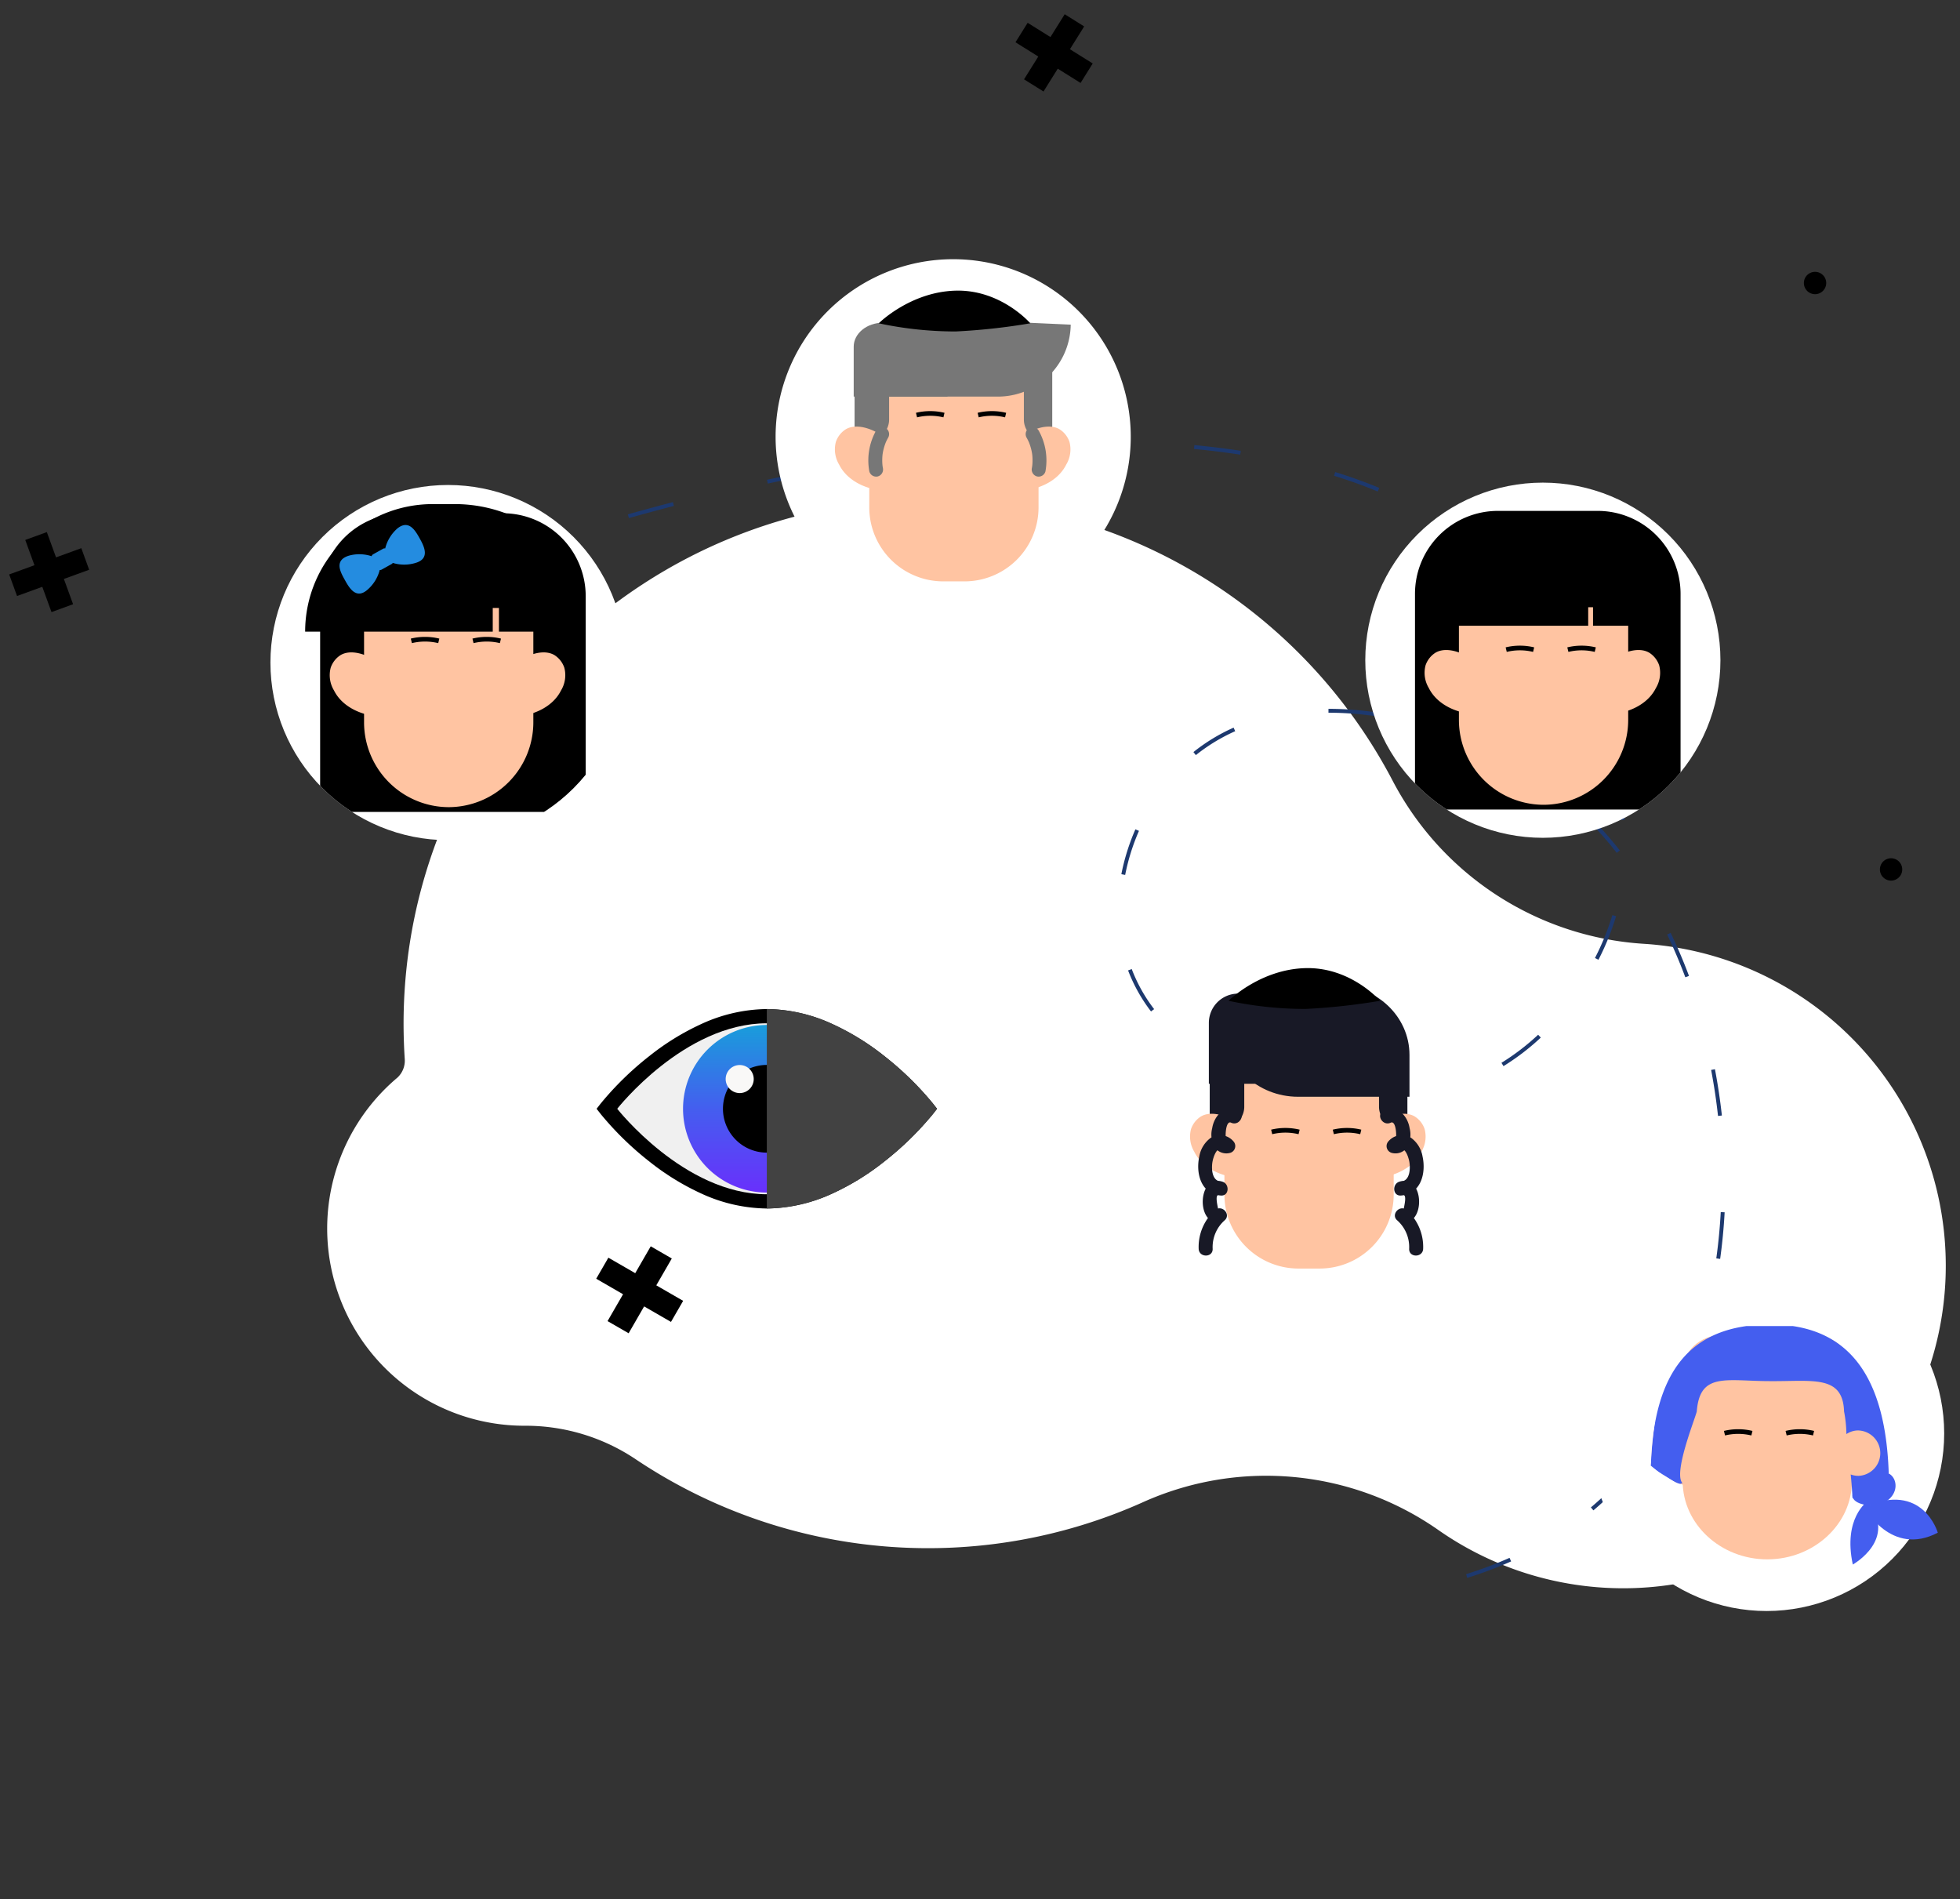 <svg xmlns="http://www.w3.org/2000/svg" xmlns:xlink="http://www.w3.org/1999/xlink" width="420.27" height="407.237" viewBox="0 0 420.27 407.237"><rect x="0" y="0" width="420.27" height="407.237" fill="#333333" stroke="none"/><defs><clipPath id="clip-path"><rect id="Rectangle_7015" data-name="Rectangle 7015" width="311.817" height="282.738" fill="none"></rect></clipPath><clipPath id="clip-path-2"><path id="Path_4447" data-name="Path 4447" d="M0,154.171a38.077,38.077,0,1,0,38.077-38.077A38.077,38.077,0,0,0,0,154.171" transform="translate(0 -116.094)" fill="#fff"></path></clipPath><clipPath id="clip-path-5"><rect id="Rectangle_7017" data-name="Rectangle 7017" width="18.082" height="15.347" fill="#248ce0"></rect></clipPath><clipPath id="clip-path-6"><path id="Path_4466" data-name="Path 4466" d="M9.414,20.929a8.5,8.5,0,0,0,4.435.117c.453-.848,1.393-2.309,1.393-2.309-.919-.023-3.5-1.611-3.5-1.611-.225.449-2.33,3.8-2.33,3.8" transform="translate(-9.414 -17.126)" fill="#248ce0"></path></clipPath><clipPath id="clip-path-7"><path id="Path_4467" data-name="Path 4467" d="M1.388,9.612a3.189,3.189,0,0,0,1.344.621s2.13-3.75,2.361-3.882c0,0-1.909-1.387-1.525-3.2,0,0-4.211,5.019-2.179,6.462" transform="translate(-0.834 -3.15)" fill="#248ce0"></path></clipPath><clipPath id="clip-path-8"><path id="Path_4468" data-name="Path 4468" d="M39.37,34.19a8.5,8.5,0,0,0,1.962,3.98s2.166-3.315,2.48-3.708c0,0-2.522-1.678-2.927-2.5,0,0-.934,1.465-1.514,2.231" transform="translate(-39.37 -31.959)" fill="#248ce0"></path></clipPath><clipPath id="clip-path-9"><path id="Path_4469" data-name="Path 4469" d="M48.22,46.258a3.193,3.193,0,0,0,1.126.961c2.16,1.241,4.957-4.683,4.957-4.683-1.486,1.108-3.545-.046-3.545-.046-.024.265-2.538,3.769-2.538,3.769" transform="translate(-48.22 -42.489)" fill="#248ce0"></path></clipPath><clipPath id="clip-path-10"><path id="Path_4470" data-name="Path 4470" d="M29.757,24.459,28.6,26.251c-.231.356.072.57.456.819l1.269.823c.384.249.708.43.938.074l1.167-1.8c.23-.356-.084-.551-.468-.8l-1.269-.823a1.338,1.338,0,0,0-.619-.28.363.363,0,0,0-.312.2" transform="translate(-28.516 -24.264)" fill="#248ce0"></path></clipPath><clipPath id="clip-path-11"><rect id="Rectangle_7025" data-name="Rectangle 7025" width="73" height="42.767" fill="none"></rect></clipPath><linearGradient id="linear-gradient" x1="0.5" x2="0.5" y2="1" gradientUnits="objectBoundingBox"><stop offset="0" stop-color="#199ddb"></stop><stop offset="0.499" stop-color="#445eef"></stop><stop offset="1" stop-color="#6930fc"></stop></linearGradient><clipPath id="clip-path-13"><rect id="Rectangle_7023" data-name="Rectangle 7023" width="36.5" height="42.767" fill="none"></rect></clipPath><clipPath id="clip-path-14"><rect id="Rectangle_9592" data-name="Rectangle 9592" width="9.333" height="31.468" transform="translate(0 0)" fill="#181926"></rect></clipPath><clipPath id="clip-path-15"><rect id="Rectangle_9592-2" data-name="Rectangle 9592" width="9.332" height="31.468" fill="#181926"></rect></clipPath><clipPath id="clip-path-16"><rect id="Rectangle_9593" data-name="Rectangle 9593" width="4.452" height="10.611" transform="translate(0 0)" fill="#777"></rect></clipPath><clipPath id="clip-path-17"><rect id="Rectangle_9593-2" data-name="Rectangle 9593" width="4.451" height="10.611" fill="#777"></rect></clipPath><clipPath id="clip-path-18"><path id="Path_4725" data-name="Path 4725" d="M0,0,24.7.252,24.891,17.7l-24.7-.252Z" fill="#445eef"></path></clipPath><clipPath id="clip-path-19"><path id="Path_4728" data-name="Path 4728" d="M0,0H55.434V36.922H0Z" transform="translate(-4.691)" fill="#445eef"></path></clipPath></defs><g id="Group_9476" data-name="Group 9476" transform="translate(-426.077 -5222.433)"><g id="Group_7614" data-name="Group 7614" transform="translate(428 5224.5)"><path id="Path_4457" data-name="Path 4457" d="M131.044,202.816a4.938,4.938,0,0,0,1.713-4.1l0-.026c-4.474-67.625,51.709-124,119.349-119.74a112.449,112.449,0,0,1,92.516,60.158,65.412,65.412,0,0,0,53.914,34.9q.452.029.906.063a69.16,69.16,0,1,1-45.15,125.551,64.4,64.4,0,0,0-63.413-5.821,112.6,112.6,0,0,1-108.466-9.194,42.372,42.372,0,0,0-23.78-7.275h-.462a42.286,42.286,0,0,1-27.125-74.522" transform="translate(-47.893 26.289)" fill="#fff"></path><g id="Group_7613" data-name="Group 7613" transform="translate(56.063 53.507)"><g id="Group_7607" data-name="Group 7607" transform="translate(0 0)"><g id="Group_7592" data-name="Group 7592" clip-path="url(#clip-path)"><path id="Path_4438" data-name="Path 4438" d="M282.39,337.179l-.248-.8a86.01,86.01,0,0,0,9.321-3.5l.339.762a86.907,86.907,0,0,1-9.412,3.53M309.443,322.7l-.538-.637c1.635-1.38,3.217-2.851,4.7-4.373.815-.836,1.62-1.705,2.391-2.585l.627.55c-.782.89-1.6,1.771-2.421,2.617-1.5,1.541-3.1,3.031-4.76,4.428m18.533-24.425-.752-.361a89.827,89.827,0,0,0,3.79-9.21l.788.275a90.917,90.917,0,0,1-3.825,9.3m8.643-29.494-.826-.115c.453-3.246.775-6.585.957-9.926l.833.045c-.183,3.364-.507,6.727-.963,10m-.456-30.657c-.363-3.3-.861-6.616-1.479-9.864l.819-.156c.622,3.269,1.122,6.609,1.488,9.928Zm-75.507-2.718-.007-.834a64.125,64.125,0,0,0,9.9-.839l.136.823a64.971,64.971,0,0,1-10.027.85m-20.548-2.992a61.206,61.206,0,0,1-9.349-3.732l.373-.746a60.313,60.313,0,0,0,9.222,3.681Zm50.055-4.97-.438-.71a50.234,50.234,0,0,0,7.867-6.021l.569.61a51.094,51.094,0,0,1-8,6.121m-75.575-11.72a34.863,34.863,0,0,1-4.922-8.8l.78-.3a34.016,34.016,0,0,0,4.8,8.594ZM329.153,208.4c-1.174-3.138-2.487-6.221-3.9-9.165l.752-.362c1.427,2.966,2.75,6.073,3.932,9.234Zm-18.628-3.755-.745-.377a55.063,55.063,0,0,0,3.723-9.184l.407.091.4.126a55.873,55.873,0,0,1-3.783,9.343M209.043,186.457l-.818-.159a45.979,45.979,0,0,1,3.012-9.619l.764.334a45.2,45.2,0,0,0-2.958,9.444m105.407-4.732a81.248,81.248,0,0,0-6.6-7.447l.588-.591a82.079,82.079,0,0,1,6.666,7.523Zm.874-7.02a67.014,67.014,0,0,0-1.664-9.8l.809-.2a67.778,67.778,0,0,1,1.685,9.919Zm-23.917-12.685a86.722,86.722,0,0,0-9.013-4.23l.311-.774a87.513,87.513,0,0,1,9.1,4.271ZM224.2,160.768l-.522-.65a39.314,39.314,0,0,1,8.617-5.24l.34.761a38.492,38.492,0,0,0-8.434,5.129m38.348-8.372a69.549,69.549,0,0,0-9.769-.715h-.146v-.834h.147a70.411,70.411,0,0,1,9.886.723Zm43.731-6.688c-1.5-2.88-3.179-5.783-5-8.63l.7-.449c1.837,2.867,3.532,5.793,5.04,8.695ZM44.5,129.616l-.306-.776c3.1-1.222,6.246-2.433,9.345-3.6l.294.781c-3.094,1.165-6.235,2.375-9.333,3.595m244.144-8.822a66.911,66.911,0,0,0-7.5-6.509l.5-.668a67.659,67.659,0,0,1,7.6,6.591Zm-215.324-1.75-.268-.79c3.164-1.074,6.364-2.131,9.509-3.14l.255.794c-3.142,1.008-6.337,2.063-9.5,3.136m29.314-9.1-.226-.8c3.226-.905,6.479-1.785,9.668-2.615l.21.807c-3.184.829-6.432,1.707-9.653,2.611M263.21,104.25c-2.969-1.231-6.124-2.365-9.376-3.372l.247-.8c3.277,1.014,6.456,2.157,9.448,3.4Zm-130.793-1.7-.175-.816c3.282-.7,6.585-1.376,9.818-1.994l.156.819c-3.226.616-6.523,1.286-9.8,1.99m30.21-5.354-.113-.826c3.338-.459,6.684-.87,9.945-1.223l.09.829c-3.252.352-6.59.763-9.921,1.22m71.083-.847c-3.2-.487-6.53-.9-9.909-1.216l.079-.83c3.393.321,6.743.732,9.955,1.221ZM193.17,94.422l-.033-.834c3.384-.135,6.756-.206,10.022-.21v.834c-3.255,0-6.616.075-9.99.21" transform="translate(-25.766 -54.441)" fill="#1d396f"></path></g><g id="Group_7601" data-name="Group 7601" transform="translate(0 48.41)"><g id="Group_7595" data-name="Group 7595"><g id="Group_7594" data-name="Group 7594" clip-path="url(#clip-path-2)"><path id="Path_4439" data-name="Path 4439" d="M95.226,163.707a47.613,47.613,0,1,1-47.613-47.613,47.613,47.613,0,0,1,47.613,47.613" transform="translate(-9.536 -116.094)" fill="#fff"></path><path id="Path_4440" data-name="Path 4440" d="M82.505,194.661H25.561V148.419a17.792,17.792,0,0,1,17.792-17.792h21.36a17.792,17.792,0,0,1,17.792,17.792Z" transform="translate(-14.902 -124.567)"></path><path id="Path_4441" data-name="Path 4441" d="M66.3,208.955h0a18.2,18.2,0,0,1-18.147-18.147v-25.58a8.36,8.36,0,0,1,8.335-8.335H76.114a8.36,8.36,0,0,1,8.335,8.335v25.58A18.2,18.2,0,0,1,66.3,208.955" transform="translate(-28.075 -139.88)" fill="#ffc4a2"></path><path id="Path_4442" data-name="Path 4442" d="M120.932,206.255c3.755-3.667,8.1-4.978,10.52-3.476a5.18,5.18,0,0,1,2.07,2.671,6.317,6.317,0,0,1-.695,4.86c-1.857,3.727-5.936,4.89-6.894,5.137l-5-9.192" transform="translate(-70.505 -166.276)" fill="#ffc4a2"></path><path id="Path_4443" data-name="Path 4443" d="M43.24,206.255c-3.755-3.667-8.1-4.978-10.52-3.476a5.18,5.18,0,0,0-2.07,2.671,6.316,6.316,0,0,0,.695,4.86c1.857,3.727,5.936,4.89,6.894,5.137l5-9.192" transform="translate(-17.726 -166.276)" fill="#ffc4a2"></path><path id="Path_4444" data-name="Path 4444" d="M72.468,195.754a12.489,12.489,0,0,1,5.88,0" transform="translate(-42.25 -162.333)" fill="none" stroke="#000" stroke-miterlimit="10" stroke-width="1"></path><path id="Path_4445" data-name="Path 4445" d="M104.169,195.754a12.491,12.491,0,0,1,5.88,0" transform="translate(-60.732 -162.333)" fill="none" stroke="#000" stroke-miterlimit="10" stroke-width="1"></path><path id="Path_4446" data-name="Path 4446" d="M64.208,129.385A31.067,31.067,0,0,0,49.82,125.92H45.2a27.344,27.344,0,0,0-27.344,27.344H58.08v-5.07h1.328v5.07H77.87v-3.881a25.079,25.079,0,0,0-3.207-10.232,25.443,25.443,0,0,0-10.455-9.766" transform="translate(-10.411 -121.823)"></path></g></g></g><g id="Group_7602" data-name="Group 7602" transform="translate(234.762 47.903)"><g id="Group_7595-2" data-name="Group 7595" transform="translate(0 0)"><g id="Group_7594-2" data-name="Group 7594" clip-path="url(#clip-path-2)"><path id="Path_4439-2" data-name="Path 4439" d="M76.154,154.171a38.077,38.077,0,1,1-38.077-38.077,38.077,38.077,0,0,1,38.077,38.077" transform="translate(0 -116.094)" fill="#fff"></path><path id="Path_4440-2" data-name="Path 4440" d="M82.505,194.661H25.561V148.419a17.792,17.792,0,0,1,17.792-17.792h21.36a17.792,17.792,0,0,1,17.792,17.792Z" transform="translate(-14.902 -124.567)"></path><path id="Path_4441-2" data-name="Path 4441" d="M66.3,208.955h0a18.2,18.2,0,0,1-18.147-18.147v-25.58a8.36,8.36,0,0,1,8.335-8.335H76.114a8.36,8.36,0,0,1,8.335,8.335v25.58A18.2,18.2,0,0,1,66.3,208.955" transform="translate(-28.075 -139.88)" fill="#ffc4a2"></path><path id="Path_4442-2" data-name="Path 4442" d="M120.932,206.255c3.755-3.667,8.1-4.978,10.52-3.476a5.18,5.18,0,0,1,2.07,2.671,6.317,6.317,0,0,1-.695,4.86c-1.857,3.727-5.936,4.89-6.894,5.137l-5-9.192" transform="translate(-70.505 -166.276)" fill="#ffc4a2"></path><path id="Path_4443-2" data-name="Path 4443" d="M43.24,206.255c-3.755-3.667-8.1-4.978-10.52-3.476a5.18,5.18,0,0,0-2.07,2.671,6.316,6.316,0,0,0,.695,4.86c1.857,3.727,5.936,4.89,6.894,5.137l5-9.192" transform="translate(-17.726 -166.276)" fill="#ffc4a2"></path><path id="Path_4444-2" data-name="Path 4444" d="M72.468,195.754a12.489,12.489,0,0,1,5.88,0" transform="translate(-42.25 -159.946)" fill="none" stroke="#000" stroke-miterlimit="10" stroke-width="1"></path><path id="Path_4445-2" data-name="Path 4445" d="M104.169,195.754a12.491,12.491,0,0,1,5.88,0" transform="translate(-60.732 -159.946)" fill="none" stroke="#000" stroke-miterlimit="10" stroke-width="1"></path><path id="Path_4446-2" data-name="Path 4446" d="M54.075,128.628a24.275,24.275,0,0,0-11.242-2.708H39.224a21.366,21.366,0,0,0-21.366,21.366H49.287v-3.962h1.037v3.962H64.75v-3.033a19.6,19.6,0,0,0-2.506-7.995,19.881,19.881,0,0,0-8.169-7.631" transform="translate(-1.487 -116.602)"></path></g></g></g><g id="Group_7600" data-name="Group 7600" transform="translate(108.321)"><path id="Path_4448" data-name="Path 4448" d="M335.926,38.077A38.077,38.077,0,1,1,297.849,0a38.077,38.077,0,0,1,38.077,38.077" transform="translate(-259.772)" fill="#fff"></path><path id="Path_4449" data-name="Path 4449" d="M328.4,92.861h-4.644a15.872,15.872,0,0,1-15.825-15.825V46.812a6.031,6.031,0,0,1,6.013-6.013h24.269a6.031,6.031,0,0,1,6.013,6.013V77.036A15.871,15.871,0,0,1,328.4,92.861" transform="translate(-287.846 -23.786)" fill="#ffc4a2"></path><path id="Path_4450" data-name="Path 4450" d="M301.995,57.9h1.318a4.478,4.478,0,0,0,4.478-4.478V43.79a2.283,2.283,0,0,1,1.652-2.194,45.248,45.248,0,0,1,21.733-1.028q1.13.233,2.2.515a4.466,4.466,0,0,1,3.313,4.326v8.017a4.478,4.478,0,0,0,4.478,4.478,1.606,1.606,0,0,0,1.605-1.605V40.973a8.313,8.313,0,0,0-8.313-8.313H308.7a8.313,8.313,0,0,0-8.313,8.313V56.3a1.605,1.605,0,0,0,1.6,1.605" transform="translate(-283.453 -19.041)" fill="#777"></path><path id="Path_4451" data-name="Path 4451" d="M380.7,90.16c3.755-3.667,8.1-4.978,10.52-3.476a5.179,5.179,0,0,1,2.07,2.67,6.317,6.317,0,0,1-.695,4.861c-1.857,3.727-5.936,4.89-6.894,5.137l-5-9.192" transform="translate(-330.276 -50.183)" fill="#ffc4a2"></path><path id="Path_4452" data-name="Path 4452" d="M303.012,90.16c-3.755-3.667-8.1-4.978-10.52-3.476a5.179,5.179,0,0,0-2.07,2.67,6.317,6.317,0,0,0,.695,4.861c1.857,3.727,5.936,4.89,6.894,5.137l5-9.192" transform="translate(-277.498 -50.183)" fill="#ffc4a2"></path><path id="Path_4453" data-name="Path 4453" d="M332.239,79.66a12.491,12.491,0,0,1,5.88,0" transform="translate(-302.021 -46.238)" fill="none" stroke="#000" stroke-miterlimit="10" stroke-width="1"></path><path id="Path_4454" data-name="Path 4454" d="M363.94,79.66a12.491,12.491,0,0,1,5.88,0" transform="translate(-320.503 -46.238)" fill="none" stroke="#000" stroke-miterlimit="10" stroke-width="1"></path><path id="Path_4455" data-name="Path 4455" d="M354.168,34.781H330.291v-9.26c0-8.52,8.291-10.957,17.022-10.957l-2.25,3.659,24.913,1.131a15.621,15.621,0,0,1-15.808,15.426" transform="translate(-306.697 -5.321)" fill="#777"></path><path id="Path_4456" data-name="Path 4456" d="M320.044,40.127H299.933V29.435c0-2.844,2.813-5.149,6.284-5.149h7.544c3.47,0,6.284,2.306,6.284,5.149Z" transform="translate(-283.186 -10.667)" fill="#777"></path></g><g id="Group_7604" data-name="Group 7604" transform="translate(184.474 147.335)"><g id="Group_7603" data-name="Group 7603"><path id="Path_4448-2" data-name="Path 4448" d="M335.926,38.077A38.077,38.077,0,1,1,297.849,0a38.077,38.077,0,0,1,38.077,38.077" transform="translate(-259.772)" fill="#fff"></path><path id="Path_4449-2" data-name="Path 4449" d="M328.4,92.861h-4.644a15.872,15.872,0,0,1-15.825-15.825V46.812a6.031,6.031,0,0,1,6.013-6.013h24.269a6.031,6.031,0,0,1,6.013,6.013V77.036A15.871,15.871,0,0,1,328.4,92.861" transform="translate(-287.846 -23.786)" fill="#ffc4a2"></path><path id="Path_4450-2" data-name="Path 4450" d="M301.995,57.9h1.318a4.478,4.478,0,0,0,4.478-4.478V43.79a2.283,2.283,0,0,1,1.652-2.194,45.248,45.248,0,0,1,21.733-1.028q1.13.233,2.2.515a4.466,4.466,0,0,1,3.313,4.326v8.017a4.478,4.478,0,0,0,4.478,4.478,1.606,1.606,0,0,0,1.605-1.605V40.973a8.313,8.313,0,0,0-8.313-8.313H308.7a8.313,8.313,0,0,0-8.313,8.313V56.3a1.605,1.605,0,0,0,1.6,1.605" transform="translate(-283.453 -19.041)" fill="#181926"></path><path id="Path_4451-2" data-name="Path 4451" d="M380.7,90.16c3.755-3.667,8.1-4.978,10.52-3.476a5.179,5.179,0,0,1,2.07,2.67,6.317,6.317,0,0,1-.695,4.861c-1.857,3.727-5.936,4.89-6.894,5.137l-5-9.192" transform="translate(-330.276 -50.183)" fill="#ffc4a2"></path><path id="Path_4452-2" data-name="Path 4452" d="M303.012,90.16c-3.755-3.667-8.1-4.978-10.52-3.476a5.179,5.179,0,0,0-2.07,2.67,6.317,6.317,0,0,0,.695,4.861c1.857,3.727,5.936,4.89,6.894,5.137l5-9.192" transform="translate(-277.498 -50.183)" fill="#ffc4a2"></path><path id="Path_4453-2" data-name="Path 4453" d="M332.239,79.66a12.491,12.491,0,0,1,5.88,0" transform="translate(-302.021 -39.875)" fill="none" stroke="#000" stroke-miterlimit="10" stroke-width="1"></path><path id="Path_4454-2" data-name="Path 4454" d="M363.94,79.66a12.491,12.491,0,0,1,5.88,0" transform="translate(-320.503 -39.875)" fill="none" stroke="#000" stroke-miterlimit="10" stroke-width="1"></path><path id="Path_4455-2" data-name="Path 4455" d="M346.1,33.9h23.877V24.93c0-8.255-7.078-14.946-15.808-14.946H336.007l-5.716,8.972c0,8.255,7.078,14.946,15.808,14.946" transform="translate(-310.211 -1.659)" fill="#181926"></path><path id="Path_4456-2" data-name="Path 4456" d="M320.044,43.62H299.933V30.57a6.284,6.284,0,0,1,6.284-6.284h7.544a6.284,6.284,0,0,1,6.284,6.284Z" transform="translate(-283.186 -14.159)" fill="#181926"></path></g></g></g><g id="Group_7609" data-name="Group 7609" transform="translate(273.74 219.685)"><g id="Group_9467" data-name="Group 9467" transform="translate(9 -6)"><g id="Group_7594-3" data-name="Group 7594" clip-path="url(#clip-path-2)"><path id="Path_4439-3" data-name="Path 4439" d="M76.154,154.171a38.077,38.077,0,1,1-38.077-38.077,38.077,38.077,0,0,1,38.077,38.077" transform="translate(0 -116.094)" fill="#fff"></path><path id="Path_4443-3" data-name="Path 4443" d="M43.24,206.255c-3.755-3.667-8.1-4.978-10.52-3.476a5.18,5.18,0,0,0-2.07,2.671,6.316,6.316,0,0,0,.695,4.86c1.857,3.727,5.936,4.89,6.894,5.137l5-9.192" transform="translate(-17.726 -166.276)" fill="#ffc4a2"></path><path id="Path_4444-3" data-name="Path 4444" d="M72.468,195.754a12.489,12.489,0,0,1,5.88,0" transform="translate(-42.25 -159.946)" fill="none" stroke="#000" stroke-miterlimit="10" stroke-width="1"></path><path id="Path_4445-3" data-name="Path 4445" d="M104.169,195.754a12.491,12.491,0,0,1,5.88,0" transform="translate(-60.732 -159.946)" fill="none" stroke="#000" stroke-miterlimit="10" stroke-width="1"></path><path id="Path_4441-3" data-name="Path 4441" d="M66.3,204.958h0c-9.981,0-18.147-7.539-18.147-16.754V164.588c0-4.232,3.751-7.7,8.335-7.7H76.114c4.584,0,8.335,3.463,8.335,7.7V188.2c0,9.215-8.166,16.754-18.147,16.754" transform="translate(-28.075 -139.88)" fill="#ffc4a2"></path><path id="Path_4729" data-name="Path 4729" d="M66.3,204.958h0c-9.981,0-18.147-7.539-18.147-16.754V164.588c0-4.232,3.751-7.7,8.335-7.7H76.114c4.584,0,8.335,3.463,8.335,7.7V188.2c0,9.215-8.166,16.754-18.147,16.754" transform="translate(-79.075 -49.88)" fill="#ffc4a2"></path><path id="Path_4442-3" data-name="Path 4442" d="M120.932,206.255c3.755-3.667,8.1-4.978,10.52-3.476a5.18,5.18,0,0,1,2.07,2.671,6.317,6.317,0,0,1-.695,4.86c-1.857,3.727-5.936,4.89-6.894,5.137l-5-9.192" transform="translate(-70.505 -166.276)" fill="#ffc4a2"></path></g></g></g></g><g id="plus" transform="matrix(0.848, 0.53, -0.53, 0.848, 221.963, 0)"><path d="M 8.438 14.204 L 7.688 14.204 L 5.766 14.204 L 5.016 14.204 L 5.016 13.454 L 5.016 8.438 L 4.268493739800761e-06 8.438 L -0.75 8.438 L -0.75 7.688 L -0.75 5.766 L -0.75 5.016 L 4.268493739800761e-06 5.016 L 5.016 5.016 L 5.016 5.222168056207011e-06 L 5.016 -0.75 L 5.766 -0.75 L 7.688 -0.75 L 8.438 -0.75 L 8.438 5.222168056207011e-06 L 8.438 5.016 L 13.454 5.016 L 14.204 5.016 L 14.204 5.766 L 14.204 7.688 L 14.204 8.438 L 13.454 8.438 L 8.438 8.438 L 8.438 13.454 L 8.438 14.204 Z" stroke="none"></path><path d="M 7.688 13.454 L 7.688 7.688 L 13.454 7.688 L 13.454 5.766 L 7.688 5.766 L 7.688 5.222168056207011e-06 L 5.766 5.222168056207011e-06 L 5.766 5.766 L 4.268493739800761e-06 5.766 L 4.268493739800761e-06 7.688 L 5.766 7.688 L 5.766 13.454 L 7.688 13.454 M 9.188 14.954 L 4.266 14.954 L 4.266 9.188 L -1.5 9.188 L -1.5 4.266 L 4.266 4.266 L 4.266 -1.5 L 9.188 -1.5 L 9.188 4.266 L 14.954 4.266 L 14.954 9.188 L 9.188 9.188 L 9.188 14.954 Z" stroke="none" fill="#000"></path></g><g id="plus-2" data-name="plus" transform="matrix(0.342, 0.94, -0.94, 0.342, 12.643, 111.969)"><path d="M 8.438 14.204 L 7.688 14.204 L 5.766 14.204 L 5.016 14.204 L 5.016 13.454 L 5.016 8.438 L -3.824157829512842e-06 8.438 L -0.75 8.438 L -0.75 7.688 L -0.75 5.766 L -0.75 5.016 L -3.824157829512842e-06 5.016 L 5.016 5.016 L 5.016 4.268493739800761e-06 L 5.016 -0.75 L 5.766 -0.75 L 7.688 -0.75 L 8.438 -0.75 L 8.438 4.268493739800761e-06 L 8.438 5.016 L 13.454 5.016 L 14.204 5.016 L 14.204 5.766 L 14.204 7.688 L 14.204 8.438 L 13.454 8.438 L 8.438 8.438 L 8.438 13.454 L 8.438 14.204 Z" stroke="none"></path><path d="M 7.688 13.454 L 7.688 7.688 L 13.454 7.688 L 13.454 5.766 L 7.688 5.766 L 7.688 4.268493739800761e-06 L 5.766 4.268493739800761e-06 L 5.766 5.766 L -3.824157829512842e-06 5.766 L -3.824157829512842e-06 7.688 L 5.766 7.688 L 5.766 13.454 L 7.688 13.454 M 9.188 14.954 L 4.266 14.954 L 4.266 9.188 L -1.5 9.188 L -1.5 4.266 L 4.266 4.266 L 4.266 -1.5 L 9.188 -1.5 L 9.188 4.266 L 14.954 4.266 L 14.954 9.188 L 9.188 9.188 L 9.188 14.954 Z" stroke="none" fill="#000"></path></g><g id="plus-3" data-name="plus" transform="translate(132.4 263.876) rotate(30)"><path d="M 9.615 16.264 L 8.865 16.264 L 6.649 16.264 L 5.899 16.264 L 5.899 15.514 L 5.899 9.615 L -8.755492899581441e-07 9.615 L -0.75 9.615 L -0.75 8.865 L -0.75 6.649 L -0.75 5.899 L -8.755492899581441e-07 5.899 L 5.899 5.899 L 5.899 1.031799342854356e-06 L 5.899 -0.75 L 6.649 -0.75 L 8.865 -0.75 L 9.615 -0.75 L 9.615 1.031799342854356e-06 L 9.615 5.899 L 15.514 5.899 L 16.264 5.899 L 16.264 6.649 L 16.264 8.865 L 16.264 9.615 L 15.514 9.615 L 9.615 9.615 L 9.615 15.514 L 9.615 16.264 Z" stroke="none"></path><path d="M 8.865 15.514 L 8.865 8.865 L 15.514 8.865 L 15.514 6.649 L 8.865 6.649 L 8.865 1.031799342854356e-06 L 6.649 1.031799342854356e-06 L 6.649 6.649 L -8.755492899581441e-07 6.649 L -8.755492899581441e-07 8.865 L 6.649 8.865 L 6.649 15.514 L 8.865 15.514 M 10.365 17.014 L 5.149 17.014 L 5.149 10.365 L -1.5 10.365 L -1.5 5.149 L 5.149 5.149 L 5.149 -1.5 L 10.365 -1.5 L 10.365 5.149 L 17.014 5.149 L 17.014 10.365 L 10.365 10.365 L 10.365 17.014 Z" stroke="none" fill="#000"></path></g><path id="Path_4458" data-name="Path 4458" d="M1296.9,453.185a2.394,2.394,0,1,1,2.393,2.393,2.393,2.393,0,0,1-2.393-2.393" transform="translate(-895.728 -268.839)"></path><path id="Path_4459" data-name="Path 4459" d="M1243.857,44a2.394,2.394,0,1,1,2.393,2.393A2.393,2.393,0,0,1,1243.857,44" transform="translate(-858.985 14.613)"></path></g><path id="Path_4461" data-name="Path 4461" d="M-3887.5,5291.75s6.75-6.75,16.5-7,16,7,16,7a133.936,133.936,0,0,1-16,1.75A78.556,78.556,0,0,1-3887.5,5291.75Z" transform="translate(4502)"></path><path id="Path_4462" data-name="Path 4462" d="M-3887.5,5291.75s6.75-6.75,16.5-7,16,7,16,7a133.936,133.936,0,0,1-16,1.75A78.556,78.556,0,0,1-3887.5,5291.75Z" transform="translate(4577 145.256)"></path><g id="Group_7635" data-name="Group 7635" transform="matrix(0.469, -0.883, 0.883, 0.469, 497.021, 5346.72)"><g id="Group_7623" data-name="Group 7623" transform="translate(0 0)"><g id="Group_7622" data-name="Group 7622" transform="translate(0 0)" clip-path="url(#clip-path-5)"><path id="Path_4463" data-name="Path 4463" d="M16.245,7.392a8.359,8.359,0,0,0-4.856-.243.639.639,0,0,0-.267-.361L9.05,5.445a.64.64,0,0,0-.506-.083A8.373,8.373,0,0,0,6.329.964C3.944-1.355,2.42,1.03,1.337,2.7s-2.6,4.14.523,5.277a8.319,8.319,0,0,0,4.894.3.638.638,0,0,0,.253.319L9.08,9.938a.638.638,0,0,0,.325.1,8.336,8.336,0,0,0,2.263,4.293c2.314,2.39,4,.024,5.078-1.645s2.59-4.065-.5-5.3" transform="translate(0 0)" fill="#248ce0"></path><path id="Path_4464" data-name="Path 4464" d="M13.8.917c-.73.387-1.125,1.315.391,3.069A7.29,7.29,0,0,0,18.019,6.1c.572-.161-.34-2.506-1.291-3.781S14.533.527,13.8.917" transform="translate(-9.947 -0.598)" fill="#248ce0"></path><path id="Path_4465" data-name="Path 4465" d="M51.108,29.582c-1.552-.347-4.065-.223-3.979.365a7.294,7.294,0,0,0,3.5,2.634c2.22.668,2.906-.071,2.961-.9s-.929-1.756-2.481-2.1" transform="translate(-35.65 -22.233)" fill="#248ce0"></path></g></g><g id="Group_7625" data-name="Group 7625" transform="translate(2.293 4.171)"><g id="Group_7624" data-name="Group 7624" clip-path="url(#clip-path-6)"><rect id="Rectangle_7018" data-name="Rectangle 7018" width="5.857" height="4.571" transform="matrix(1, -0.006, 0.006, 1, -0.029, 0)" fill="#248ce0"></rect></g></g><g id="Group_7627" data-name="Group 7627" transform="translate(0.203 0.767)"><g id="Group_7626" data-name="Group 7626" clip-path="url(#clip-path-7)"><rect id="Rectangle_7019" data-name="Rectangle 7019" width="5.769" height="7.109" transform="translate(-1.511 0) rotate(-0.268)" fill="#248ce0"></rect></g></g><g id="Group_7629" data-name="Group 7629" transform="translate(9.588 7.784)"><g id="Group_7628" data-name="Group 7628" clip-path="url(#clip-path-8)"><rect id="Rectangle_7020" data-name="Rectangle 7020" width="6.46" height="4.798" transform="translate(-0.363 6.19) rotate(-86.641)" fill="#248ce0"></rect></g></g><g id="Group_7631" data-name="Group 7631" transform="translate(11.744 10.348)"><g id="Group_7630" data-name="Group 7630" clip-path="url(#clip-path-9)"><rect id="Rectangle_7021" data-name="Rectangle 7021" width="6.126" height="6.014" transform="translate(-0.043 0) rotate(-0.415)" fill="#248ce0"></rect></g></g><g id="Group_7633" data-name="Group 7633" transform="translate(6.945 5.909)"><g id="Group_7632" data-name="Group 7632" clip-path="url(#clip-path-10)"><rect id="Rectangle_7022" data-name="Rectangle 7022" width="4.291" height="4.058" transform="translate(-0.15 0)" fill="#248ce0"></rect></g></g></g><g id="Group_7643" data-name="Group 7643" transform="translate(554 5438.778)"><g id="Group_7642" data-name="Group 7642" clip-path="url(#clip-path-11)"><g id="Group_7641" data-name="Group 7641"><g id="Group_7640" data-name="Group 7640" clip-path="url(#clip-path-11)"><path id="Path_4471" data-name="Path 4471" d="M36.5,42.767a34.363,34.363,0,0,1-14.043-3.209,53.769,53.769,0,0,1-11.232-6.936A66.588,66.588,0,0,1,.928,22.568L0,21.384.928,20.2a66.588,66.588,0,0,1,10.3-10.054A53.762,53.762,0,0,1,22.458,3.209,34.363,34.363,0,0,1,36.5,0,34.363,34.363,0,0,1,50.543,3.209a53.764,53.764,0,0,1,11.232,6.936A66.579,66.579,0,0,1,72.072,20.2L73,21.384l-.928,1.185a66.579,66.579,0,0,1-10.3,10.054,53.771,53.771,0,0,1-11.232,6.936A34.363,34.363,0,0,1,36.5,42.767"></path><path id="Path_4472" data-name="Path 4472" d="M49.8,52.71S64.161,34.381,81.875,34.381,113.95,52.71,113.95,52.71,99.59,71.038,81.875,71.038,49.8,52.71,49.8,52.71" transform="translate(-45.375 -31.326)" fill="#f0f0f0"></path><path id="Path_4473" data-name="Path 4473" d="M208.608,56.451a17.964,17.964,0,1,1,17.964,17.964,17.964,17.964,0,0,1-17.964-17.964" transform="translate(-190.072 -35.067)" fill="url(#linear-gradient)"></path><path id="Path_4474" data-name="Path 4474" d="M304.938,144.221a9.4,9.4,0,1,1,9.4,9.4,9.4,9.4,0,0,1-9.4-9.4" transform="translate(-277.842 -122.837)"></path><path id="Path_4475" data-name="Path 4475" d="M317.514,138.075a3.008,3.008,0,1,1-3.008-3.008,3.008,3.008,0,0,1,3.008,3.008" transform="translate(-283.82 -123.065)" fill="#f9f8f7"></path><g id="Group_7639" data-name="Group 7639" transform="translate(36.5)" style="mix-blend-mode: soft-light;isolation: isolate"><g id="Group_7638" data-name="Group 7638"><g id="Group_7637" data-name="Group 7637" clip-path="url(#clip-path-13)"><path id="Path_4476" data-name="Path 4476" d="M424.814,39.559a53.764,53.764,0,0,0,11.232-6.936,66.578,66.578,0,0,0,10.3-10.054l.928-1.185-.928-1.185a66.587,66.587,0,0,0-10.3-10.054,53.771,53.771,0,0,0-11.232-6.936A34.364,34.364,0,0,0,410.771,0V42.767a34.364,34.364,0,0,0,14.043-3.209" transform="translate(-410.771)" fill="#424242"></path></g></g></g></g></g></g></g><g id="Group_9436" data-name="Group 9436" transform="translate(722 5460.161)"><g id="Group_9435" data-name="Group 9435" clip-path="url(#clip-path-14)"><path id="Path_4719" data-name="Path 4719" d="M2.284,2.982c1.267-.606,1.326,3.677.981,3.581Q3.6,7.815,3.927,9.07c1.318-1.484,2.187,1.37,2.345,2.293.242,1.406.175,4.093-1.8,4.238l.4,2.947c1.034-.356.162,2.821.222,2.835-1.382-.325-2.626,1.456-1.46,2.507a7.668,7.668,0,0,1,2.6,6.131c-.073,1.931,2.927,1.928,3,0a10.574,10.574,0,0,0-3.477-8.252l-1.46,2.507c5.615,1.323,5.3-10.521-.222-8.621-1.505.518-1.386,3.077.4,2.946,4.293-.314,5.423-4.811,4.626-8.393a6.219,6.219,0,0,0-2.486-4,3.766,3.766,0,0,0-4.8.737,1.518,1.518,0,0,0,.662,2.507A3.049,3.049,0,0,0,5.843,8.2,5.567,5.567,0,0,0,6.33,4.159C5.9,1.447,3.622-.971.77.392c-1.741.832-.221,3.419,1.514,2.59" fill="#181926"></path></g></g><g id="Group_9437" data-name="Group 9437" transform="translate(683 5460.161)"><g id="Group_9435-2" data-name="Group 9435" transform="translate(0 0)" clip-path="url(#clip-path-15)"><path id="Path_4719-2" data-name="Path 4719" d="M7.048,2.982c-1.267-.606-1.326,3.677-.981,3.581Q5.735,7.816,5.4,9.07C4.087,7.586,3.218,10.44,3.06,11.363c-.242,1.406-.175,4.093,1.8,4.238l-.4,2.947c-1.034-.356-.162,2.821-.222,2.835,1.382-.325,2.626,1.456,1.46,2.507a7.669,7.669,0,0,0-2.6,6.131c.073,1.931-2.927,1.928-3,0A10.574,10.574,0,0,1,3.58,21.769l1.46,2.507c-5.614,1.323-5.3-10.521.222-8.621,1.5.518,1.386,3.077-.4,2.946C.57,18.287-.559,13.79.237,10.208a6.219,6.219,0,0,1,2.486-4,3.765,3.765,0,0,1,4.8.737,1.518,1.518,0,0,1-.662,2.507A3.048,3.048,0,0,1,3.489,8.2,5.568,5.568,0,0,1,3,4.159C3.432,1.447,5.71-.971,8.562.392c1.741.832.221,3.419-1.514,2.59" transform="translate(0.001 0)" fill="#181926"></path></g></g><g id="Group_9443" data-name="Group 9443" transform="translate(646 5314)"><g id="Group_9438" data-name="Group 9438" clip-path="url(#clip-path-16)"><path id="Path_4720" data-name="Path 4720" d="M.2,2.258c.151.268.294.539.423.818.037.079.073.159.108.239q-.1-.234,0,.006c.046.124.094.246.138.37a11.264,11.264,0,0,1,.486,1.843c.013.07.078.54.035.186.018.153.034.305.047.458q.037.459.039.92t-.036.92c-.012.153-.028.306-.046.458.043-.366-.035.188-.046.252a1.535,1.535,0,0,0,1.047,1.845A1.52,1.52,0,0,0,4.24,9.525,13.109,13.109,0,0,0,2.788.744,1.515,1.515,0,0,0,.736.206,1.529,1.529,0,0,0,.2,2.258" fill="#777"></path></g></g><g id="Group_9440" data-name="Group 9440" transform="translate(612.273 5314)"><g id="Group_9438-2" data-name="Group 9438" transform="translate(0 0)" clip-path="url(#clip-path-17)"><path id="Path_4720-2" data-name="Path 4720" d="M4.254,2.258c-.151.268-.294.539-.423.818-.037.079-.073.159-.108.239q.1-.234,0,.006c-.046.124-.094.246-.138.37A11.265,11.265,0,0,0,3.1,5.534c-.013.07-.078.54-.035.186-.018.153-.034.3-.047.458q-.037.459-.039.92t.036.92c.012.153.028.306.046.458-.043-.366.035.188.046.252a1.535,1.535,0,0,1-1.047,1.845A1.52,1.52,0,0,1,.213,9.525,13.111,13.111,0,0,1,1.664.744,1.514,1.514,0,0,1,3.716.206a1.529,1.529,0,0,1,.538,2.052" transform="translate(-0.001 0)" fill="#777"></path></g></g><g id="Group_9468" data-name="Group 9468" transform="matrix(0.998, -0.07, 0.07, 0.998, 812.498, 5549.516)"><g id="Group_9444" data-name="Group 9444" transform="translate(3.422 -1.415) rotate(-30)" clip-path="url(#clip-path-18)"><path id="Path_4721" data-name="Path 4721" d="M10.261.1S3.909.088.1,9.552c0,0,11.152.965,10.16-9.447" transform="translate(0.554 2.964)" fill="#445eef"></path><path id="Path_4722" data-name="Path 4722" d="M.052,0S-1.186,12.092,10.066,13.341c0,0,3.595-11.027-10.014-13.341" transform="translate(9.506 3.709)" fill="#445eef"></path><path id="Path_4723" data-name="Path 4723" d="M9.642,2.838C9.66,4.562,8.147,6.324,5.57,6.3S.039,3.7.021,1.979,2.925.03,5.5.056,9.623,1.115,9.642,2.838" transform="translate(8.614 -0.996)" fill="#445eef"></path></g></g><g id="Group_9451" data-name="Group 9451" transform="translate(719.324 5592.749)"><g id="Mask_Group_35" data-name="Mask Group 35" transform="translate(61 -86)" clip-path="url(#clip-path-19)"><path id="Path_4756" data-name="Path 4756" d="M2.23,31.956C3.645,31.939.551,22.54.551,22.54s-.406,8.837,2.541,9.84c3.928,2.419,2.832.939,3.54,1.413C4.3,31.961,9.286,19.746,9.6,18.238l-.012-.006c.682-8.417,6.327-6.424,15.786-6.424h0c9.034.068,15.491-1.376,15.788,6.424l-.012.006a27.518,27.518,0,0,1,.516,4.922,4.565,4.565,0,0,1,2.448-.781,4.871,4.871,0,0,1,.2,9.735,4.543,4.543,0,0,1-1.727-.3c.165,1.594.294,3.293.385,5.11q3.895-2.652,7.771-5.334C50.086,11.535,42.711-.337,25.37-.337S.375,9.892-.291,29.916" fill="#445eef"></path></g></g><path id="Path_4759" data-name="Path 4759" d="M-22680.156,1685.924s-.176,1.049-.469,3.625c-.131,1.145-.363,3.063-.5,5.652-.344,6.622-3.7-2.255-2.193-4.245A49.427,49.427,0,0,0-22680.156,1685.924Z" transform="translate(23461 3840)" fill="#fff" stroke="#fff" stroke-width="0.5"></path><path id="Path_4758" data-name="Path 4758" d="M-22680.156,1685.924a13.1,13.1,0,0,0-.807,3.673c-.131,1.145-.125,2.8-.26,5.385-.344,6.622-3.6-2.035-2.094-4.025A49.427,49.427,0,0,0-22680.156,1685.924Z" transform="translate(10657.431 -14949.801) rotate(-60)" fill="#fff" stroke="#fff" stroke-width="0.5"></path><path id="Path_4761" data-name="Path 4761" d="M72.468,195.754a12.489,12.489,0,0,1,5.88,0" transform="translate(723.379 5333.963)" fill="none" stroke="#000" stroke-miterlimit="10" stroke-width="1"></path><path id="Path_4762" data-name="Path 4762" d="M104.169,195.754a12.491,12.491,0,0,1,5.88,0" transform="translate(704.896 5333.963)" fill="none" stroke="#000" stroke-miterlimit="10" stroke-width="1"></path></g></svg>
